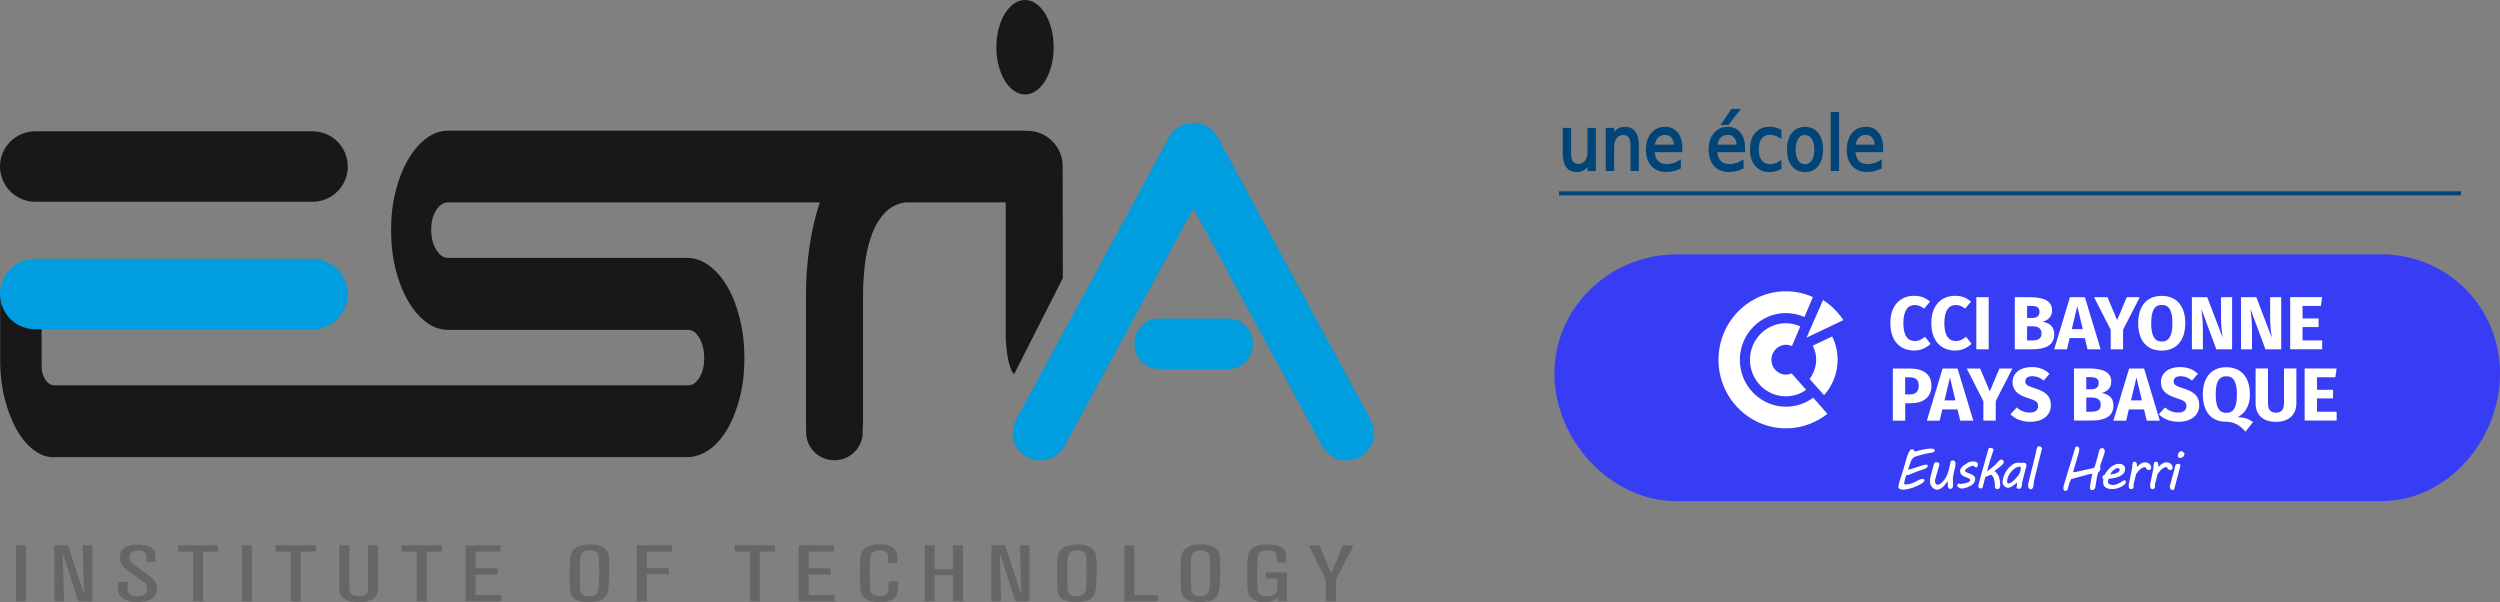 <?xml version="1.0" encoding="UTF-8"?>
<svg xmlns="http://www.w3.org/2000/svg" id="Calque_2" data-name="Calque 2" viewBox="0 0 347.69 83.74">
  <rect x="0" y="0" width="347.69" height="83.74" fill="#808080" stroke="none"/>
  <g id="Calque_1-2" data-name="Calque 1">
    <g>
      <path d="M190.63,58.37l-21.23-39.19c-.13-.26-.29-.5-.48-.72-.04-.04-.08-.08-.12-.12-.13-.14-.25-.28-.41-.4-.08-.07-.18-.12-.27-.18-.1-.07-.2-.15-.31-.22-.01,0-.03-.01-.04-.02-.11-.06-.23-.09-.34-.14-.12-.05-.24-.11-.36-.15-.02,0-.04,0-.05-.01-.34-.1-.69-.13-1.04-.13s-.7,.04-1.04,.13c-.02,0-.03,0-.05,.01-.13,.04-.24,.09-.37,.15-.11,.05-.22,.09-.34,.14-.01,0-.03,.01-.04,.02-.11,.06-.22,.14-.32,.22-.09,.06-.18,.11-.27,.18-.15,.12-.28,.26-.41,.4-.04,.04-.08,.08-.12,.12-.19,.22-.35,.47-.48,.72l-21.23,39.19c-1.01,1.86-.32,4.2,1.54,5.21,1.87,1.01,4.2,.32,5.21-1.55l17.91-33.05,17.91,33.05c1.02,1.87,3.35,2.56,5.21,1.55,1.87-1.01,2.56-3.34,1.55-5.21Z" style="fill: #009ddf;"></path>
      <g>
        <path d="M146.54,6.57c0,3.63-1.79,6.57-3.98,6.57s-3.99-2.94-3.99-6.57,1.79-6.57,3.99-6.57,3.98,2.94,3.98,6.57Z" style="fill: #1a171b;"></path>
        <path d="M174.25,47.81c0,1.93-1.49,3.5-3.33,3.5h-9.82c-1.84,0-3.33-1.57-3.33-3.5h0c0-1.93,1.49-3.5,3.33-3.5h9.82c1.84,0,3.33,1.57,3.33,3.5h0Z" style="fill: #009ddf;"></path>
        <path d="M48.37,23.16c0,2.71-2.2,4.9-4.9,4.9H4.9c-2.7,0-4.9-2.2-4.9-4.9H0c0-2.71,2.2-4.9,4.9-4.9H43.47c2.7,0,4.9,2.19,4.9,4.9h0Z" style="fill: #1a171b;"></path>
        <g>
          <g>
            <path d="M3.6,83.63h-1.37v-7.79h1.37v7.79Z" style="fill: #666;"></path>
            <path d="M12.84,83.63h-1.95l-2.17-6.75,.19,6.75h-1.36v-7.8h1.89l2.25,6.83-.19-6.83h1.34v7.8Z" style="fill: #666;"></path>
            <path d="M16.42,80.94h1.32c0,.82,0,.91,.02,1.05,.01,.2,.11,.93,1.34,.93,.44,0,1.4-.12,1.4-.97,0-.62-.4-.93-1.03-1.38l-1.51-1.08c-1.06-.76-1.28-1.23-1.28-1.94,0-.43,0-1.82,2.58-1.82,.57,0,1.53,.07,2.03,.64,.31,.36,.31,.63,.31,1.78h-1.21c-.03-.74-.03-.82-.06-.96-.03-.14-.17-.63-1.15-.63-1.16,0-1.16,.7-1.16,.92,0,.59,.3,.82,1.09,1.4l1.4,1.03c.91,.68,1.32,1.08,1.32,1.97,0,1.65-1.86,1.86-2.69,1.86-1.07,0-1.64-.25-1.86-.39-.71-.38-.86-.97-.86-1.55v-.86Z" style="fill: #666;"></path>
            <path d="M28.24,83.63h-1.37v-6.92h-2.11v-.87h5.59v.87h-2.11v6.92Z" style="fill: #666;"></path>
            <path d="M35.03,83.63h-1.37v-7.79h1.37v7.79Z" style="fill: #666;"></path>
            <path d="M41.81,83.63h-1.37v-6.92h-2.11v-.87h5.59v.87h-2.11v6.92Z" style="fill: #666;"></path>
            <path d="M52.59,75.84v5.25c0,.96-.02,1.34-.27,1.74-.5,.83-1.84,.91-2.42,.91-1.2,0-2.07-.25-2.46-.85-.22-.34-.25-.56-.25-1.73v-5.32h1.4v5.68c0,.67,0,1.38,1.34,1.38,1.2,0,1.23-.58,1.24-.95,.02-.31,.02-.38,.02-.95v-5.16h1.4Z" style="fill: #666;"></path>
            <path d="M59.33,83.63h-1.37v-6.92h-2.11v-.87h5.59v.87h-2.11v6.92Z" style="fill: #666;"></path>
            <path d="M69.76,83.63h-5.01v-7.79h4.88v.87h-3.5v2.32h3.07v.88h-3.07v2.84h3.62v.87Z" style="fill: #666;"></path>
            <path d="M84.63,81.71c-.08,.98-.42,2.03-2.72,2.03-.41,0-.98-.02-1.5-.22-.79-.3-.99-.83-1.07-1.16-.12-.53-.11-1.66-.11-2.36,0-.5,.03-2.13,.08-2.55,.05-.4,.27-1.73,2.79-1.73,2.31,0,2.5,1.21,2.57,1.63,.1,.66,.06,2.06,.06,2.27,0,.6-.05,1.5-.1,2.08Zm-3.97-.51c.03,.75-.16,1.73,1.31,1.73,1.18,0,1.23-.73,1.28-1.24,.06-.65,.09-1.45,.08-2.07-.01-.61-.01-1.23-.03-1.83-.01-.48-.03-1.26-1.28-1.26s-1.31,.85-1.34,1.24c-.03,.39-.03,.51-.03,2.38,0,.53,0,.54,.02,1.04Z" style="fill: #666;"></path>
            <path d="M89.97,83.63h-1.4v-7.79h4.9v.87h-3.5v2.3h3.04v.85h-3.04v3.77Z" style="fill: #666;"></path>
            <path d="M105.66,83.63h-1.37v-6.92h-2.11v-.87h5.59v.87h-2.11v6.92Z" style="fill: #666;"></path>
            <path d="M116.09,83.63h-5.01v-7.79h4.88v.87h-3.5v2.32h3.07v.88h-3.07v2.84h3.62v.87Z" style="fill: #666;"></path>
            <path d="M124.88,80.88c0,1.05-.02,1.32-.11,1.62-.14,.45-.5,1.23-2.5,1.23-1.7,0-2.39-.71-2.57-1.42-.05-.22-.11-.55-.11-2.49,0-2.05,.05-2.3,.13-2.64,.1-.34,.38-1.47,2.66-1.47,.91,0,2.05,.27,2.33,1.12,.12,.38,.12,.84,.11,1.45h-1.29v-.59c0-.53-.01-1.17-1.15-1.17s-1.28,.66-1.32,.96c-.1,.56-.1,1.74-.1,2.34,0,.48,.03,2.05,.1,2.36,.05,.14,.19,.73,1.29,.73,.99,0,1.13-.6,1.18-.74,.06-.2,.06-.38,.06-1.3h1.29Z" style="fill: #666;"></path>
            <path d="M133.92,83.63h-1.39v-3.63h-2.54v3.63h-1.38v-7.79h1.38v3.31h2.54v-3.31h1.39v7.79Z" style="fill: #666;"></path>
            <path d="M143.17,83.63h-1.95l-2.17-6.75,.19,6.75h-1.35v-7.8h1.89l2.25,6.83-.19-6.83h1.34v7.8Z" style="fill: #666;"></path>
            <path d="M152.41,81.71c-.08,.98-.42,2.03-2.72,2.03-.41,0-.98-.02-1.5-.22-.79-.3-.99-.83-1.07-1.16-.13-.53-.11-1.66-.11-2.36,0-.5,.03-2.13,.08-2.55,.05-.4,.27-1.73,2.79-1.73,2.31,0,2.5,1.21,2.57,1.63,.09,.66,.06,2.06,.06,2.27,0,.6-.05,1.5-.1,2.08Zm-3.97-.51c.03,.75-.16,1.73,1.31,1.73,1.18,0,1.23-.73,1.28-1.24,.06-.65,.09-1.45,.08-2.07-.02-.61-.02-1.23-.03-1.83-.01-.48-.03-1.26-1.27-1.26s-1.31,.85-1.34,1.24c-.03,.39-.03,.51-.03,2.38,0,.53,0,.54,.01,1.04Z" style="fill: #666;"></path>
            <path d="M161.02,83.63h-4.66v-7.79h1.4v6.92h3.26v.87Z" style="fill: #666;"></path>
            <path d="M169.6,81.71c-.08,.98-.42,2.03-2.72,2.03-.41,0-.98-.02-1.5-.22-.79-.3-.99-.83-1.07-1.16-.12-.53-.11-1.66-.11-2.36,0-.5,.03-2.13,.08-2.55,.05-.4,.27-1.73,2.79-1.73,2.31,0,2.5,1.21,2.57,1.63,.09,.66,.06,2.06,.06,2.27,0,.6-.05,1.5-.09,2.08Zm-3.97-.51c.03,.75-.16,1.73,1.31,1.73,1.18,0,1.23-.73,1.27-1.24,.06-.65,.09-1.45,.08-2.07-.02-.61-.02-1.23-.03-1.83-.02-.48-.03-1.26-1.28-1.26s-1.31,.85-1.34,1.24c-.03,.39-.03,.51-.03,2.38,0,.53,0,.54,.02,1.04Z" style="fill: #666;"></path>
            <path d="M178.97,83.63h-1.16v-.54c-.35,.24-.91,.65-2.05,.65-.5,0-1.54-.13-2-.91-.19-.33-.32-.63-.32-2.81,0-1.18,.06-2.39,.11-2.67,.12-.75,.58-1.63,2.68-1.63,1.34,0,1.92,.26,2.27,.62,.38,.37,.38,.63,.38,1.88h-1.31c0-.52,0-.89-.06-1.1-.09-.31-.38-.58-1.2-.58-1.32,0-1.37,.64-1.42,1.28-.03,.43-.06,2.05-.06,2.64s.05,.98,.08,1.48c.02,.32,.08,1,1.24,1,.41,0,.82-.1,1.12-.31,.25-.19,.41-.38,.41-1.39v-.79h-1.64v-.84h2.93v4.03Z" style="fill: #666;"></path>
            <path d="M185.8,83.63h-1.43v-3.05l-2.36-4.73h1.48l1.64,3.89,1.65-3.89h1.47l-2.44,4.73v3.05Z" style="fill: #666;"></path>
          </g>
          <path d="M147.78,23.68c.02-.17,.02-.34,.02-.51,0-2.75-2.2-4.98-4.9-4.98h-.31c-.07,0-.15-.02-.22-.02H62.38c-1.12,0-2.16,.36-3.13,1.1-.96,.73-1.8,1.72-2.52,2.97-.72,1.25-1.29,2.71-1.71,4.37-.42,1.67-.63,3.47-.63,5.42s.21,3.75,.63,5.42c.42,1.66,.99,3.12,1.71,4.37,.72,1.25,1.56,2.24,2.52,2.97,.96,.73,2.01,1.09,3.13,1.09h33.34c.6,0,1.12,.38,1.56,1.15,.44,.77,.66,1.7,.66,2.81,0,1.04-.22,1.92-.66,2.66-.44,.72-.96,1.09-1.56,1.09H44.26s-36.61,0-36.61,0c-.56,0-1.01-.27-1.35-.79-.34-.52-.51-1.13-.51-1.82v-5.23L.02,41.22v8.72c0,2.08,.22,3.96,.66,5.62,.44,1.67,1,3.09,1.68,4.27,.68,1.18,1.46,2.1,2.34,2.76,.88,.66,1.76,.99,2.64,.99H95.48c1.12,0,2.17-.35,3.16-1.04,.98-.69,1.83-1.67,2.55-2.92,.72-1.25,1.29-2.71,1.71-4.38,.42-1.67,.63-3.47,.63-5.42s-.21-3.77-.63-5.47c-.42-1.7-.99-3.18-1.71-4.43-.72-1.25-1.58-2.24-2.55-2.97-.99-.73-2.03-1.09-3.16-1.09H62.26c-.6,0-1.13-.38-1.6-1.15-.46-.77-.69-1.67-.69-2.71,0-1.11,.23-2.03,.69-2.76,.46-.73,.99-1.09,1.6-1.09h51.75c-.64,1.95-1.12,4.01-1.44,6.2-.31,2.19-.48,4.36-.48,6.51v17.71c0,.19,0,.38,.02,.57v.99c0,2.14,1.76,3.88,3.94,3.88s3.93-1.74,3.93-3.88v-.67c.03-.29,.05-.58,.05-.89v-17.71c0-1.18,.08-2.5,.24-3.96,.16-1.45,.46-2.81,.9-4.06,.44-1.25,1.05-2.31,1.83-3.18,.79-.87,1.78-1.37,2.98-1.51h13.89v18.54c0,1.39,.33,4.61,1.17,5.35l6.78-13.37-.03-15.03Z" style="fill: #1a171b;"></path>
        </g>
        <path d="M48.37,40.89c0,2.71-2.2,4.9-4.9,4.9H4.9c-2.7,0-4.9-2.19-4.9-4.9H0c0-2.71,2.2-4.9,4.9-4.9H43.47c2.7,0,4.9,2.2,4.9,4.9h0Z" style="fill: #009ddf;"></path>
      </g>
    </g>
    <g>
      <g>
        <path d="M217.5,21.38v-3.44h.84v3.4c0,.54,.09,.94,.28,1.21,.19,.27,.47,.4,.85,.4,.46,0,.82-.16,1.08-.48,.26-.32,.39-.76,.39-1.31v-3.22h.84v5.68h-.84v-.87c-.2,.34-.44,.6-.71,.77-.27,.17-.58,.25-.94,.25-.59,0-1.03-.2-1.33-.61-.3-.41-.46-1-.46-1.78Z" style="fill: #004478; stroke: #004478; stroke-miterlimit: 10; stroke-width: .32px;"></path>
        <path d="M227.76,20.2v3.43h-.84v-3.4c0-.54-.09-.94-.28-1.21-.19-.27-.47-.4-.85-.4-.45,0-.81,.16-1.07,.48-.26,.32-.39,.76-.39,1.31v3.21h-.85v-5.68h.85v.88c.2-.34,.44-.6,.71-.77,.27-.17,.59-.25,.95-.25,.59,0,1.03,.2,1.33,.61,.3,.4,.45,1,.45,1.78Z" style="fill: #004478; stroke: #004478; stroke-miterlimit: 10; stroke-width: .32px;"></path>
        <path d="M233.81,20.55v.46h-3.87c.04,.64,.21,1.13,.53,1.47,.31,.34,.75,.5,1.3,.5,.33,0,.64-.04,.94-.13,.3-.09,.6-.22,.9-.4v.88c-.3,.14-.61,.25-.93,.32-.32,.07-.64,.11-.96,.11-.82,0-1.47-.26-1.94-.79-.48-.53-.71-1.24-.71-2.14s.23-1.67,.68-2.21c.45-.55,1.06-.82,1.83-.82,.69,0,1.23,.25,1.63,.74,.4,.49,.6,1.16,.6,2.01Zm-.84-.27c0-.51-.13-.92-.38-1.22-.25-.3-.58-.46-1-.46-.47,0-.85,.15-1.13,.44-.28,.29-.44,.71-.48,1.24h2.99Z" style="fill: #004478; stroke: #004478; stroke-miterlimit: 10; stroke-width: .32px;"></path>
        <path d="M242.53,20.55v.46h-3.87c.04,.64,.21,1.13,.53,1.47,.31,.34,.75,.5,1.3,.5,.33,0,.64-.04,.94-.13,.3-.09,.6-.22,.9-.4v.88c-.3,.14-.61,.25-.93,.32-.32,.07-.64,.11-.96,.11-.82,0-1.47-.26-1.94-.79-.48-.53-.71-1.24-.71-2.14s.23-1.67,.68-2.21c.45-.55,1.06-.82,1.83-.82,.69,0,1.23,.25,1.63,.74,.4,.49,.6,1.16,.6,2.01Zm-.84-.27c0-.51-.13-.92-.38-1.22-.25-.3-.58-.46-1-.46-.47,0-.85,.15-1.13,.44-.28,.29-.44,.71-.48,1.24h2.99Zm-.81-4.97h.91l-1.49,1.91h-.7l1.28-1.91Z" style="fill: #004478; stroke: #004478; stroke-miterlimit: 10; stroke-width: .32px;"></path>
        <path d="M247.59,18.16v.87c-.24-.15-.47-.25-.71-.33-.24-.07-.48-.11-.72-.11-.55,0-.97,.19-1.27,.58-.3,.38-.45,.92-.45,1.62s.15,1.23,.45,1.62c.3,.38,.73,.58,1.27,.58,.24,0,.48-.04,.72-.11,.24-.07,.48-.18,.71-.33v.86c-.23,.12-.48,.21-.73,.27-.25,.06-.52,.09-.8,.09-.77,0-1.38-.27-1.84-.81-.45-.54-.68-1.26-.68-2.18s.23-1.66,.69-2.19c.46-.53,1.08-.8,1.88-.8,.26,0,.51,.03,.76,.09,.25,.06,.48,.15,.71,.27Z" style="fill: #004478; stroke: #004478; stroke-miterlimit: 10; stroke-width: .32px;"></path>
        <path d="M251.03,17.81c.73,0,1.3,.26,1.72,.79,.42,.53,.63,1.26,.63,2.19s-.21,1.66-.63,2.19c-.42,.53-.99,.79-1.72,.79s-1.31-.26-1.72-.79c-.41-.53-.62-1.26-.62-2.19s.21-1.66,.62-2.19c.41-.53,.99-.79,1.72-.79Zm0,.79c-.45,0-.81,.2-1.07,.59-.26,.39-.39,.93-.39,1.61s.13,1.21,.39,1.61c.26,.39,.62,.59,1.07,.59s.8-.2,1.07-.59c.26-.39,.39-.93,.39-1.6s-.13-1.21-.39-1.6c-.26-.39-.62-.59-1.07-.59Z" style="fill: #004478; stroke: #004478; stroke-miterlimit: 10; stroke-width: .32px;"></path>
        <path d="M254.77,15.73h.84v7.89h-.84v-7.89Z" style="fill: #004478; stroke: #004478; stroke-miterlimit: 10; stroke-width: .32px;"></path>
        <path d="M261.74,20.55v.46h-3.87c.04,.64,.21,1.13,.53,1.47,.31,.34,.75,.5,1.3,.5,.33,0,.64-.04,.94-.13,.3-.09,.6-.22,.9-.4v.88c-.3,.14-.61,.25-.93,.32-.32,.07-.64,.11-.96,.11-.82,0-1.47-.26-1.94-.79-.48-.53-.71-1.24-.71-2.14s.23-1.67,.68-2.21c.45-.55,1.06-.82,1.83-.82,.69,0,1.23,.25,1.63,.74,.4,.49,.6,1.16,.6,2.01Zm-.84-.27c0-.51-.13-.92-.38-1.22-.25-.3-.58-.46-1-.46-.47,0-.85,.15-1.13,.44-.28,.29-.44,.71-.48,1.24h2.99Z" style="fill: #004478; stroke: #004478; stroke-miterlimit: 10; stroke-width: .32px;"></path>
      </g>
      <line x1="216.82" y1="26.89" x2="342.27" y2="26.89" style="fill: #004478; stroke: #004478; stroke-miterlimit: 10; stroke-width: .57px;"></line>
    </g>
    <g>
      <g>
        <path d="M244.05,50.77c0,5.04,4.04,9.14,9,9.14,2.36,0,4.22-.9,5.53-1.94l-1.9-2.15c-1.04,.76-2.26,1.2-3.63,1.2-3.39,0-6.14-2.8-6.14-6.24s2.76-6.24,6.14-6.24c.88,0,1.71,.19,2.46,.53l1.13-2.66c-1.1-.49-2.32-.76-3.59-.76-4.96,0-9,4.1-9,9.14" style="fill: #fff;"></path>
        <path d="M248.25,50.77c0,2.69,2.15,4.87,4.79,4.87,1.01,0,2.04-.37,2.69-.87,0,0-1.78-2.02-1.94-2.19-.16,.08-.48,.16-.76,.16-1.07,0-1.94-.88-1.94-1.97s.88-2,1.95-2c.28,0,.55,.06,.79,.17l1.13-2.62c-.57-.25-1.21-.42-1.92-.42-2.64,0-4.79,2.18-4.79,4.87" style="fill: #fff;"></path>
        <path d="M256.62,48.88c.25,.5,.46,1.17,.46,1.89,0,.91-.38,1.9-.88,2.56l1.93,2.15c1.07-1.17,1.81-2.86,1.81-4.72,0-1.1-.27-2.21-.72-3.12l-2.59,1.23Z" style="fill: #fff;"></path>
        <path d="M255.82,47.8l4.88-2.33c-.72-1.08-1.71-2.06-2.71-2.68l-2.19,4.99,.02,.02Z" style="fill: #fff;"></path>
      </g>
      <g>
        <path d="M268.06,67.66c0-.09,.01-.18,.04-.27,.08-.34,.18-.66,.29-.99,.11-.32,.21-.64,.31-.96,.09-.32,.17-.59,.23-.8,.06-.22,.11-.41,.16-.56,.05-.16,.09-.29,.13-.41,.04-.11,.08-.23,.13-.34,.03-.07,.06-.14,.1-.21,.04-.07,.07-.14,.12-.2,.04-.06,.09-.11,.13-.15,.05-.04,.09-.06,.14-.06,.1,0,.18,.02,.23,.05,.05,.03,.09,.06,.1,.09l.03,.15s.08,0,.14-.02c.06-.01,.12-.02,.18-.03,.06-.01,.12-.02,.17-.04,.05-.01,.09-.02,.12-.03,.16-.04,.31-.08,.45-.12,.14-.03,.27-.06,.39-.08,.12-.02,.24-.04,.36-.05,.11,0,.23-.01,.34-.01s.21,0,.28,.02c.07,.01,.13,.03,.17,.05,.04,.02,.07,.05,.09,.07,.02,.03,.02,.06,.02,.09,0,.03,0,.06-.02,.09-.02,.03-.04,.06-.08,.09-.04,.03-.09,.06-.14,.08-.06,.02-.13,.04-.22,.04-.02,0-.07,.01-.15,.03-.08,.01-.17,.03-.26,.04-.09,.02-.18,.03-.27,.05-.08,.01-.14,.03-.17,.03h0s-.05,.01-.11,.03c-.06,.02-.12,.03-.2,.06-.08,.02-.16,.04-.26,.07-.09,.03-.18,.05-.27,.08-.09,.03-.17,.05-.25,.07-.08,.02-.14,.04-.18,.06-.15,.06-.27,.14-.35,.23-.09,.1-.15,.21-.2,.33,0,.02-.02,.06-.04,.11-.02,.05-.04,.11-.06,.18-.02,.07-.05,.14-.08,.22-.03,.08-.05,.15-.08,.22-.02,.07-.05,.13-.07,.19-.02,.06-.03,.1-.04,.13,0,.03-.01,.05-.01,.07,0,.02,0,.03,0,.04,0,.01,0,.02,.01,.02,.04,0,.11-.02,.23-.05,.12-.03,.25-.07,.41-.12,.16-.05,.32-.1,.5-.16,.18-.06,.35-.11,.51-.16,.16-.05,.31-.09,.44-.12,.13-.03,.22-.05,.28-.05,.09,0,.14,.01,.17,.04,.03,.03,.04,.06,.04,.09,0,.09-.03,.17-.09,.23-.06,.07-.14,.12-.24,.17-.03,.01-.08,.04-.16,.06-.08,.03-.17,.06-.26,.09-.09,.03-.18,.06-.26,.09-.08,.03-.14,.05-.18,.06-.24,.09-.44,.17-.59,.23-.15,.06-.27,.11-.37,.15-.09,.04-.17,.07-.22,.09-.05,.02-.1,.04-.14,.05-.04,.01-.09,.03-.14,.04-.05,.01-.12,.03-.21,.05-.02,.05-.05,.13-.08,.23-.03,.1-.06,.21-.09,.33-.03,.11-.05,.22-.07,.31-.02,.1-.03,.16-.03,.2,0,.04,0,.08,.02,.1,.01,.02,.03,.03,.04,.04,.02,0,.03,.01,.05,.01h.04c.12,0,.26-.02,.43-.05,.17-.03,.33-.08,.49-.14,.16-.05,.29-.11,.41-.18,.12-.06,.23-.12,.33-.18,.1-.06,.2-.1,.3-.14,.1-.04,.2-.06,.32-.06,.02,0,.05,0,.09,0,.03,0,.06,.01,.09,.03,.03,.01,.05,.03,.07,.05,.02,.02,.03,.05,.02,.09,0,.07-.05,.14-.11,.21-.06,.07-.14,.14-.23,.2-.09,.06-.2,.13-.31,.18-.12,.06-.23,.12-.36,.17-.12,.05-.24,.1-.36,.14-.12,.04-.22,.08-.31,.11-.23,.08-.45,.14-.66,.17-.21,.04-.41,.06-.58,.06-.19,0-.33-.03-.43-.11-.1-.07-.15-.19-.15-.35Z" style="fill: #fff;"></path>
        <path d="M272.82,64.65s.02-.07,.04-.1c.02-.03,.04-.05,.06-.07,.02-.02,.04-.03,.06-.04,.02,0,.03-.01,.04-.01,.03,0,.06,0,.1,0,.04,0,.07,.01,.11,.02,.04,0,.08,.01,.12,.02,.06,0,.11,.03,.14,.08,.03,.05,.04,.11,.04,.18,0,.05,0,.1-.02,.15-.08,.31-.16,.58-.23,.8-.07,.23-.13,.42-.18,.58-.05,.16-.09,.29-.11,.39-.03,.1-.04,.18-.04,.23s0,.11,.02,.17c.01,.06,.03,.12,.06,.18,.03,.06,.06,.1,.1,.14,.04,.04,.09,.06,.15,.06,.1,0,.21-.03,.31-.1,.11-.06,.21-.14,.3-.24,.1-.09,.18-.19,.26-.3,.08-.1,.14-.2,.19-.28l.1-.17c.06-.1,.11-.22,.16-.36,.05-.13,.1-.27,.13-.4,.04-.14,.07-.26,.1-.38,.03-.12,.05-.22,.06-.29l.1-.49c.02-.09,.05-.16,.09-.19,.04-.04,.11-.05,.21-.05,.06,0,.12,0,.17,.02,.05,.01,.09,.04,.13,.07,.03,.03,.06,.08,.08,.14,.02,.06,.03,.13,.03,.22,0,.11-.02,.24-.05,.39-.03,.15-.07,.31-.11,.46-.02,.09-.04,.19-.07,.29-.02,.1-.04,.2-.06,.31-.02,.1-.03,.2-.04,.29-.01,.09-.02,.18-.02,.25,0,.13,0,.25,.01,.38,0,.13,.01,.26,.01,.4,0,.06,0,.12,0,.17,0,.05,0,.09-.02,.11-.03,.1-.06,.17-.11,.21-.04,.05-.12,.07-.22,.07-.07,0-.13,0-.17-.02-.04-.02-.07-.04-.1-.06-.02-.03-.04-.06-.05-.09,0-.03-.01-.07-.01-.1l-.04-.7h-.03c-.08,.12-.17,.23-.27,.36-.1,.13-.2,.25-.32,.36-.12,.11-.24,.2-.38,.28-.14,.08-.29,.11-.45,.11-.03,0-.07,0-.12-.02-.05-.02-.1-.04-.16-.06-.05-.02-.11-.05-.15-.08-.05-.03-.09-.06-.12-.09-.14-.13-.23-.27-.29-.43-.06-.16-.09-.32-.09-.48,0-.09,0-.18,.02-.27,.02-.09,.03-.18,.05-.26,.02-.08,.04-.16,.06-.24,.02-.08,.04-.14,.06-.2,.05-.18,.09-.35,.13-.49,.04-.14,.07-.26,.1-.37,.03-.11,.05-.2,.07-.27,.02-.08,.04-.14,.05-.2Z" style="fill: #fff;"></path>
        <path d="M276.09,67.28s.04,0,.05,0c.02,0,.03,.01,.05,.02,.02,0,.04,.01,.07,.02,.02,0,.06,0,.1,0,.12,0,.24-.01,.39-.04,.14-.02,.28-.06,.4-.1,.13-.04,.23-.08,.32-.13,.09-.05,.14-.1,.15-.16,0-.03,.01-.06,.01-.08,0-.04-.02-.08-.06-.12-.04-.04-.09-.07-.15-.11-.06-.03-.13-.07-.2-.1-.07-.03-.14-.06-.2-.08l-.13-.05c-.06-.02-.13-.05-.19-.09-.06-.04-.12-.08-.17-.12-.05-.05-.1-.1-.14-.16-.04-.06-.07-.14-.09-.22,0-.03-.02-.07-.02-.1,0-.03,0-.07,0-.11,0-.06,.02-.14,.06-.22,.04-.08,.1-.17,.17-.25,.07-.08,.16-.16,.25-.23,.09-.07,.19-.14,.29-.19,.07-.05,.15-.1,.21-.14,.07-.04,.14-.08,.21-.11,.07-.03,.14-.05,.21-.07,.07-.02,.15-.03,.23-.03,.07,0,.15,0,.24,.01,.09,0,.16,.02,.24,.05,.07,.03,.13,.07,.18,.12,.05,.05,.07,.12,.07,.21,0,.03,0,.06-.01,.11,0,.04-.02,.09-.04,.13-.02,.04-.04,.08-.06,.11-.02,.03-.05,.05-.09,.05-.06,0-.1-.01-.14-.03-.04-.02-.07-.05-.1-.07-.03-.03-.06-.05-.09-.07-.03-.02-.07-.03-.12-.03-.06,0-.12,0-.2,.03-.07,.02-.15,.05-.23,.09-.08,.04-.16,.08-.23,.12-.07,.05-.14,.1-.2,.14-.06,.05-.11,.1-.15,.15-.04,.05-.06,.09-.06,.13,0,.04,.01,.08,.04,.1,.03,.03,.06,.05,.1,.07,.05,.03,.12,.06,.19,.09,.07,.03,.14,.06,.21,.09,.07,.03,.14,.06,.21,.09,.07,.03,.13,.06,.18,.08,.07,.03,.13,.07,.18,.1,.05,.03,.1,.07,.14,.11,.04,.04,.07,.08,.08,.13,.02,.05,.03,.11,.03,.17,0,.03,0,.06,0,.1,0,.03-.01,.07-.02,.11,0,.04-.02,.08-.04,.13-.02,.05-.04,.1-.06,.15-.02,.05-.04,.09-.06,.13-.02,.04-.04,.06-.06,.08-.1,.09-.21,.17-.34,.25-.13,.08-.27,.15-.41,.2-.14,.06-.28,.1-.43,.14-.14,.03-.27,.05-.39,.05-.06,0-.12-.01-.2-.04-.07-.02-.14-.05-.2-.09-.06-.04-.11-.08-.15-.13-.04-.05-.06-.1-.06-.15,0-.03,0-.05,.02-.08,.02-.03,.03-.06,.06-.09,.02-.03,.05-.05,.07-.07,.03-.02,.05-.03,.07-.03Z" style="fill: #fff;"></path>
        <path d="M280.31,66.15s-.1,.01-.17,.04c-.06,.02-.12,.05-.18,.08-.06,.03-.12,.07-.18,.1-.06,.03-.11,.06-.15,.08l-.34,1.33c-.01,.05-.04,.09-.09,.12-.05,.03-.09,.04-.14,.04-.13,0-.22-.03-.27-.08-.05-.05-.07-.12-.07-.21,0-.04,0-.07,0-.11,0-.04,.01-.08,.02-.12v-.06c.03-.07,.05-.15,.08-.25,.03-.1,.05-.21,.08-.32,.03-.11,.06-.23,.09-.34,.03-.11,.06-.22,.09-.32,.03-.09,.07-.23,.12-.42,.05-.18,.11-.39,.18-.62,.07-.23,.13-.47,.2-.72,.07-.25,.14-.49,.2-.72,.06-.23,.12-.43,.17-.6,.05-.18,.08-.31,.1-.39,.02-.03,.06-.06,.1-.09,.05-.02,.1-.03,.17-.03,.04,0,.09,0,.14,.02,.05,.01,.09,.03,.13,.05,.04,.02,.07,.05,.09,.09,.02,.04,.04,.08,.04,.12,0,.03,0,.07-.02,.11-.15,.43-.29,.87-.44,1.33-.15,.46-.28,.93-.4,1.4,.03-.02,.09-.06,.18-.12,.09-.06,.18-.13,.29-.21,.1-.08,.21-.17,.32-.26,.11-.09,.19-.17,.27-.24,.05-.05,.1-.1,.15-.15,.05-.05,.1-.1,.14-.15,.05-.05,.09-.09,.12-.13,.03-.04,.06-.07,.08-.09,.05-.05,.1-.1,.15-.13,.06-.04,.11-.05,.17-.05s.1,0,.15,.03c.04,.02,.08,.04,.11,.06,.03,.03,.06,.06,.07,.09,.02,.03,.03,.06,.03,.09,0,.04,0,.08-.03,.12-.02,.04-.04,.08-.06,.12-.02,.04-.05,.08-.08,.11-.03,.03-.05,.06-.07,.08-.07,.06-.14,.12-.23,.19-.08,.07-.17,.14-.26,.21-.09,.07-.18,.15-.28,.22-.09,.07-.19,.14-.28,.21,.16,.09,.28,.2,.38,.35,.1,.14,.18,.3,.24,.48,.06,.18,.1,.36,.12,.56,.02,.19,.03,.38,.03,.57,0,.01,0,.04,0,.07,0,.03,0,.06-.01,.09-.01,.04-.03,.09-.04,.12-.02,.04-.04,.07-.07,.09-.03,.03-.06,.05-.1,.06-.04,.01-.09,.02-.15,.02s-.1-.01-.14-.03c-.04-.02-.07-.05-.1-.08-.03-.03-.05-.07-.06-.11-.01-.04-.02-.08-.02-.12,0-.12,0-.25-.01-.38,0-.13-.02-.26-.04-.38-.02-.12-.05-.24-.09-.35-.04-.11-.09-.2-.15-.28-.04-.06-.09-.1-.12-.13-.04-.03-.08-.05-.14-.05h-.03Z" style="fill: #fff;"></path>
        <path d="M283.82,67.78c0-.07,0-.16,.03-.26,.02-.1,.03-.22,.03-.37-.08,.06-.17,.13-.27,.21-.1,.08-.2,.16-.31,.23-.11,.07-.21,.14-.32,.19-.1,.05-.2,.08-.29,.08-.07,0-.14-.01-.21-.03-.07-.02-.12-.05-.17-.09-.13-.1-.22-.21-.28-.31-.06-.1-.09-.22-.09-.36,0-.06,0-.13,.02-.19,.01-.07,.03-.14,.05-.23,.09-.39,.25-.75,.48-1.08,.23-.33,.51-.61,.85-.85,.13-.09,.26-.15,.39-.18,.13-.03,.26-.04,.39-.04,.06,0,.12,0,.19,.01,.07,0,.13,.01,.19,.02,.06-.01,.1-.02,.14-.03,.04,0,.07,0,.11,0,.07,0,.14,.01,.18,.03,.05,.02,.09,.05,.12,.08,.03,.03,.05,.07,.06,.12,.01,.04,.02,.09,.02,.13,0,.06-.01,.13-.03,.18-.02,.06-.04,.12-.06,.18l-.49,1.95c-.01,.11-.02,.2-.03,.29,0,.09-.02,.17-.04,.25,0,.02-.02,.05-.03,.08-.01,.03-.03,.07-.05,.1-.03,.03-.06,.06-.09,.08-.04,.02-.09,.03-.14,.03-.08,0-.14,0-.18-.01-.05-.01-.08-.02-.11-.04-.02-.02-.04-.04-.05-.07,0-.03-.01-.06-.01-.09Zm-1.23-1.12s-.02,.08-.03,.15c-.01,.06-.02,.13-.02,.19s0,.13,.03,.18c.02,.05,.06,.08,.13,.08,.1,0,.2-.02,.29-.07,.09-.05,.17-.1,.25-.16,.11-.09,.21-.18,.32-.29,.11-.11,.21-.22,.31-.34,.1-.12,.18-.24,.26-.36,.08-.12,.13-.25,.16-.37,.02-.07,.04-.15,.05-.25,.01-.09,.02-.18,.02-.25,0-.03,0-.06-.02-.09-.01-.03-.04-.05-.09-.05-.12,0-.24,.02-.36,.07-.12,.05-.24,.11-.35,.19-.11,.08-.22,.17-.32,.28-.1,.11-.2,.22-.28,.34-.08,.12-.16,.25-.22,.38-.06,.13-.11,.26-.14,.38Z" style="fill: #fff;"></path>
        <path d="M286.45,62.87c.01-.1,.03-.19,.06-.27,.03-.08,.06-.15,.11-.21,.05-.06,.1-.08,.18-.08,.04,0,.08,0,.13,.02,.05,.01,.09,.04,.14,.06,.04,.03,.08,.06,.11,.09,.03,.04,.04,.08,.04,.12,0,.02,0,.04-.01,.07,0,.03-.01,.05-.02,.08l-.92,3.71c-.04,.15-.07,.29-.09,.42-.02,.13-.04,.25-.06,.33v.09c0,.07,0,.15-.01,.24,0,.09-.03,.17-.06,.24-.03,.07-.07,.14-.11,.19-.05,.05-.11,.08-.19,.08-.07,0-.12-.01-.17-.04-.05-.03-.09-.07-.12-.11-.03-.04-.06-.09-.07-.14-.02-.05-.02-.1-.02-.14,0-.04,0-.09,.01-.15,0-.06,.02-.12,.03-.18,.01-.06,.02-.13,.04-.19,.01-.06,.02-.12,.04-.16l.95-3.79c0-.08,.02-.18,.03-.27Z" style="fill: #fff;"></path>
        <path d="M290.06,67.83s0-.06,.01-.11c0-.05,.02-.09,.03-.14,.01-.05,.03-.09,.04-.14,.01-.04,.02-.08,.03-.11l1.5-4.92s.03-.03,.04-.04c.01-.01,.03-.02,.05-.03,.02,0,.05-.01,.08-.01h.06c.05,0,.1,0,.14,.03,.04,.02,.07,.04,.09,.07,.02,.03,.04,.07,.05,.11,0,.04,.01,.08,.01,.13,0,.04,0,.08,0,.12,0,.04-.01,.09-.02,.13,0,.04-.02,.08-.02,.11,0,.03-.02,.06-.02,.08l-.77,2.63,.35-.03c.39-.09,.79-.18,1.2-.27,.41-.09,.81-.18,1.2-.27,.04-.02,.08-.07,.12-.14,.04-.07,.07-.16,.1-.27,.03-.11,.07-.24,.11-.39,.04-.15,.09-.32,.14-.5l.08-.25c.03-.12,.06-.25,.09-.38,.03-.13,.06-.25,.09-.35,.04-.11,.08-.19,.14-.26,.06-.07,.13-.1,.22-.1,.13,0,.22,.04,.29,.12,.07,.08,.1,.18,.1,.3,0,.08-.03,.2-.09,.39-.06,.18-.13,.4-.22,.66-.03,.1-.07,.19-.1,.3-.04,.1-.07,.2-.1,.29-.03,.09-.06,.18-.08,.26-.02,.08-.03,.14-.03,.19,0,.04,0,.09,.02,.13,.01,.04,.02,.09,.02,.14,0,.11-.03,.2-.09,.28-.06,.07-.14,.15-.24,.23,0,.02-.01,.05-.02,.09,0,.04-.02,.09-.03,.13l-.05,.19c-.03,.14-.06,.27-.09,.41-.02,.14-.04,.27-.06,.4-.02,.13-.04,.27-.06,.4-.02,.13-.05,.27-.08,.4-.01,.05-.03,.09-.06,.13-.03,.04-.07,.07-.11,.1-.04,.03-.08,.05-.13,.06-.04,.01-.09,.02-.13,.02-.06,0-.11-.01-.14-.04-.04-.03-.07-.06-.09-.1-.02-.04-.04-.08-.04-.12,0-.04-.01-.07-.01-.1,0-.03,0-.08,.01-.15,0-.07,.02-.15,.03-.24,.01-.09,.03-.19,.05-.3,.02-.11,.04-.21,.06-.32,.05-.25,.1-.53,.16-.82h-.03c-.06,0-.13,0-.21,.02-.07,.01-.16,.03-.27,.06-.05,.02-.12,.03-.21,.06-.09,.02-.2,.05-.32,.09-.12,.03-.25,.07-.38,.1-.14,.04-.27,.07-.41,.11l-1,.27c-.05,.1-.09,.2-.13,.31-.04,.11-.08,.23-.11,.34-.03,.12-.07,.23-.09,.34-.03,.11-.05,.22-.08,.31,0,.03-.02,.06-.05,.09-.02,.03-.05,.06-.08,.09-.03,.03-.06,.05-.1,.07-.03,.02-.07,.03-.09,.03-.05,0-.1-.01-.14-.04s-.06-.05-.09-.09c-.02-.04-.04-.08-.05-.13,0-.05-.01-.1-.01-.14Z" style="fill: #fff;"></path>
        <path d="M295.26,66.51c0-.11,.03-.2,.08-.27,.06-.07,.13-.12,.23-.15,.03-.05,.07-.13,.13-.22,.06-.09,.13-.19,.21-.3,.08-.11,.18-.22,.29-.33,.11-.11,.23-.21,.35-.3,.13-.09,.27-.16,.42-.22,.15-.06,.31-.09,.48-.09,.14,0,.27,.02,.37,.05,.11,.03,.19,.08,.26,.14,.07,.06,.12,.14,.16,.22,.03,.09,.05,.18,.05,.28,0,.08-.01,.16-.03,.24-.03,.14-.1,.26-.19,.36-.09,.1-.2,.19-.33,.27-.13,.08-.27,.14-.41,.19-.15,.05-.3,.09-.45,.13-.15,.03-.29,.06-.43,.08-.14,.02-.26,.03-.36,.04-.02,.04-.04,.1-.06,.17-.02,.07-.02,.13-.02,.2,0,.14,.06,.25,.17,.33,.11,.08,.27,.12,.47,.12,.12,0,.23-.01,.33-.04,.11-.03,.21-.06,.3-.1,.09-.04,.18-.09,.27-.13,.08-.05,.16-.1,.23-.14,.09-.06,.17-.11,.25-.15,.08-.04,.15-.06,.21-.06s.1,.02,.12,.05,.03,.06,.03,.1c0,.02,0,.04,0,.06,0,.02,0,.03,0,.05-.01,.06-.04,.13-.07,.19-.04,.06-.08,.12-.14,.17-.26,.2-.52,.35-.79,.43-.27,.09-.56,.13-.86,.13-.06,0-.13,0-.21-.01-.08,0-.16-.02-.25-.04-.09-.02-.17-.05-.25-.1-.08-.04-.16-.1-.22-.17-.07-.07-.12-.15-.16-.26-.04-.1-.06-.22-.06-.37,0-.12,.02-.25,.05-.39-.03,0-.06-.02-.09-.05-.03-.03-.04-.07-.04-.12Zm2.32-1.02s0-.02,0-.03v-.03c0-.07-.02-.12-.07-.15-.05-.03-.11-.05-.18-.05-.11,0-.22,.03-.32,.09-.1,.06-.2,.13-.3,.21-.09,.08-.17,.18-.25,.27-.07,.1-.13,.19-.17,.26,.18-.01,.34-.04,.49-.07,.15-.03,.28-.07,.39-.13,.11-.05,.2-.11,.27-.17,.07-.06,.11-.13,.13-.2Z" style="fill: #fff;"></path>
        <path d="M298.75,67.56c.03-.17,.07-.36,.11-.57,.04-.21,.08-.42,.13-.63,.04-.21,.09-.42,.13-.62,.04-.2,.08-.39,.11-.56,0-.02,0-.05,0-.06v-.06c0-.08,0-.15,.01-.23,.01-.08,.02-.15,.04-.21,.03-.09,.06-.16,.09-.19,.03-.03,.09-.05,.16-.05s.13,.01,.17,.04c.04,.03,.08,.07,.1,.11,.03,.05,.04,.1,.05,.16,0,.06,.01,.12,.01,.19,0,.03,0,.07,0,.11,0,.04,0,.08,0,.1,.07-.07,.14-.14,.22-.22,.08-.07,.16-.14,.25-.2,.09-.06,.18-.11,.28-.15,.1-.04,.2-.06,.3-.06,.04,0,.08,0,.12,.01,.04,0,.08,.02,.12,.03,.05,.01,.1,.03,.15,.05,.05,.02,.1,.05,.15,.09,.08,.06,.15,.14,.21,.23,.06,.09,.08,.19,.08,.28,0,.04,0,.08-.02,.12-.01,.04-.03,.08-.06,.12-.03,.04-.06,.07-.09,.09-.04,.02-.07,.04-.12,.04s-.09-.01-.15-.03c-.06-.02-.11-.05-.15-.08-.02-.01-.03-.04-.05-.06-.02-.03-.04-.05-.05-.08-.02-.03-.03-.05-.04-.08-.01-.02-.02-.04-.03-.05-.01,0-.03,0-.04,0-.02,0-.03,0-.04,0-.13,0-.25,.03-.36,.1-.11,.06-.22,.14-.32,.23-.1,.09-.19,.19-.27,.3-.08,.1-.15,.2-.22,.28-.05,.2-.1,.41-.16,.64-.06,.23-.12,.46-.18,.71v.09c0,.07,0,.15,0,.23,0,.08-.02,.14-.04,.2-.03,.04-.07,.07-.12,.09-.05,.03-.11,.04-.18,.04-.1,0-.18-.03-.23-.1-.05-.07-.08-.15-.08-.24,0-.04,0-.09,.02-.13Z" style="fill: #fff;"></path>
        <path d="M301.59,67.56c.03-.17,.07-.36,.11-.57,.04-.21,.08-.42,.13-.63s.09-.42,.13-.62c.04-.2,.08-.39,.11-.56,0-.02,0-.05,0-.06v-.06c0-.08,0-.15,.01-.23,0-.08,.02-.15,.04-.21,.03-.09,.06-.16,.09-.19,.03-.03,.09-.05,.16-.05s.13,.01,.17,.04c.04,.03,.08,.07,.1,.11,.02,.05,.04,.1,.05,.16,0,.06,.01,.12,.01,.19,0,.03,0,.07,0,.11,0,.04,0,.08,0,.1,.07-.07,.14-.14,.22-.22,.08-.07,.16-.14,.25-.2,.09-.06,.18-.11,.28-.15,.1-.04,.2-.06,.3-.06,.04,0,.08,0,.12,.01,.04,0,.08,.02,.12,.03,.05,.01,.1,.03,.15,.05,.05,.02,.1,.05,.15,.09,.08,.06,.15,.14,.21,.23,.06,.09,.08,.19,.08,.28,0,.04,0,.08-.02,.12-.01,.04-.03,.08-.06,.12-.03,.04-.06,.07-.09,.09-.03,.02-.07,.04-.11,.04s-.09-.01-.15-.03c-.06-.02-.11-.05-.15-.08-.02-.01-.03-.04-.05-.06-.02-.03-.04-.05-.05-.08-.02-.03-.03-.05-.04-.08-.01-.02-.02-.04-.03-.05-.01,0-.03,0-.04,0-.01,0-.03,0-.04,0-.13,0-.25,.03-.36,.1-.11,.06-.22,.14-.32,.23-.1,.09-.19,.19-.27,.3-.08,.1-.15,.2-.22,.28-.05,.2-.1,.41-.16,.64-.06,.23-.12,.46-.18,.71v.09c0,.07,0,.15,0,.23,0,.08-.02,.14-.04,.2-.03,.04-.07,.07-.12,.09-.05,.03-.11,.04-.18,.04-.1,0-.18-.03-.23-.1-.05-.07-.08-.15-.08-.24,0-.04,0-.09,.02-.13Z" style="fill: #fff;"></path>
        <path d="M304.36,67.26c.04-.14,.08-.31,.13-.5,.05-.19,.11-.39,.16-.6s.12-.43,.18-.65c.06-.22,.11-.44,.17-.65,0,0,.01-.03,.03-.05,.01-.02,.04-.05,.06-.07,.03-.02,.06-.04,.1-.06,.04-.02,.09-.03,.15-.03,.04,0,.08,0,.12,.01,.04,0,.07,.02,.11,.04,.03,.02,.06,.04,.07,.07,.02,.03,.03,.06,.03,.1v.02s0,.02,0,.02l-.1,.39c-.12,.44-.23,.88-.35,1.32-.12,.44-.24,.88-.35,1.33,0,.01-.01,.03-.02,.05,0,.02-.02,.04-.04,.07-.02,.02-.04,.04-.06,.06-.02,.01-.05,.02-.09,.02-.06,0-.12-.01-.17-.04-.05-.03-.09-.06-.13-.1-.03-.04-.06-.08-.08-.13-.02-.05-.03-.09-.03-.13v-.03s0-.02,0-.03l.11-.43Zm.97-3.83c.01-.05,.04-.11,.07-.19,.03-.07,.09-.14,.17-.2,.04-.02,.09-.04,.14-.06,.06-.02,.1-.03,.12-.03s.05,0,.08,.03c.03,.02,.05,.04,.07,.06,.02,.02,.05,.05,.07,.08,.06,0,.1,.03,.12,.07,.02,.04,.03,.09,.03,.14,0,.04,0,.08-.01,.11,0,.03-.01,.06-.02,.08-.01,.05-.04,.1-.08,.14-.04,.04-.09,.08-.14,.11-.05,.03-.11,.06-.17,.07-.06,.02-.11,.03-.16,.03-.06,0-.1,0-.13-.03-.03-.02-.07-.06-.12-.13-.03-.04-.04-.07-.05-.09,0-.02,0-.04,0-.05,0-.03,0-.05,0-.07,0-.02,0-.04,.01-.06Z" style="fill: #fff;"></path>
      </g>
      <g>
        <path d="M272.26,43.01l-.78,.93c-.39-.3-.78-.48-1.25-.48-.89,0-1.52,.71-1.52,2.42s.61,2.39,1.54,2.39c.55,0,.95-.25,1.37-.56l.73,.94c-.46,.46-1.21,.89-2.18,.89-1.91,0-3.18-1.28-3.18-3.66s1.36-3.63,3.16-3.63c.9,0,1.54,.27,2.12,.76Z" style="fill: #fff;"></path>
        <path d="M277.74,43.01l-.78,.93c-.39-.3-.78-.48-1.25-.48-.89,0-1.52,.71-1.52,2.42s.61,2.39,1.54,2.39c.55,0,.95-.25,1.37-.56l.73,.94c-.46,.46-1.21,.89-2.18,.89-1.91,0-3.18-1.28-3.18-3.66s1.36-3.63,3.16-3.63c.9,0,1.54,.27,2.12,.76Z" style="fill: #fff;"></path>
        <path d="M280.1,49.37h-1.65v-6.96h1.65v6.96Z" style="fill: #fff;"></path>
        <path d="M288.84,47.35c0,1.59-1.28,2.03-3.03,2.03h-2.24v-6.96h1.97c1.87,0,3.01,.47,3.01,1.78,0,.88-.63,1.34-1.27,1.5,.77,.15,1.57,.53,1.57,1.66Zm-3.62-3.76v1.62h.61c.68,0,1.04-.26,1.04-.84s-.38-.77-1.17-.77h-.48Zm1.93,3.67c0-.7-.49-.96-1.2-.96h-.72v1.89h.6c.77,0,1.33-.16,1.33-.92Z" style="fill: #fff;"></path>
        <path d="M292.91,47.88h-2.03l-.35,1.5h-1.71l2.1-6.96h2l2.1,6.96h-1.75l-.36-1.5Zm-.28-1.19l-.73-3.07-.73,3.07h1.47Z" style="fill: #fff;"></path>
        <path d="M298.02,46.76v2.61h-1.65v-2.6l-2.23-4.36h1.8l1.28,3.06,1.28-3.06h1.74l-2.23,4.35Z" style="fill: #fff;"></path>
        <path d="M306.32,45.89c0,2.28-1.17,3.65-3.14,3.65s-3.13-1.34-3.13-3.65,1.17-3.64,3.13-3.64,3.14,1.33,3.14,3.64Zm-4.55,0c0,1.77,.5,2.45,1.41,2.45s1.42-.68,1.42-2.45-.48-2.44-1.42-2.44-1.41,.68-1.41,2.44Z" style="fill: #fff;"></path>
        <path d="M312.56,49.37h-2.1l-2.01-5.39c.08,.63,.21,1.56,.21,2.84v2.55h-1.47v-6.96h2.05l2.06,5.4c-.09-.56-.22-1.48-.22-2.59v-2.81h1.48v6.96Z" style="fill: #fff;"></path>
        <path d="M319.12,49.37h-2.1l-2.01-5.39c.08,.63,.21,1.56,.21,2.84v2.55h-1.47v-6.96h2.05l2.06,5.4c-.09-.56-.22-1.48-.22-2.59v-2.81h1.48v6.96Z" style="fill: #fff;"></path>
        <path d="M324.41,43.59h-2.45v1.67h2.14v1.15h-2.14v1.78h2.62v1.18h-4.27v-6.96h4.27l-.17,1.17Z" style="fill: #fff;"></path>
        <path d="M272.45,54.2c0,1.62-1.14,2.37-2.75,2.37h-.75v2.32h-1.65v-6.96h2.25c1.8,0,2.9,.74,2.9,2.27Zm-1.7,0c0-.74-.41-1.09-1.22-1.09h-.58v2.28h.61c.74,0,1.19-.31,1.19-1.18Z" style="fill: #fff;"></path>
        <path d="M275.93,57.39h-2.03l-.35,1.5h-1.71l2.1-6.96h2l2.1,6.96h-1.75l-.36-1.5Zm-.28-1.19l-.73-3.07-.73,3.07h1.47Z" style="fill: #fff;"></path>
        <path d="M281.04,56.27v2.61h-1.65v-2.6l-2.23-4.36h1.8l1.28,3.06,1.28-3.06h1.74l-2.23,4.35Z" style="fill: #fff;"></path>
        <path d="M288.2,52.65l-.76,.89c-.48-.39-.96-.58-1.53-.58s-.93,.24-.93,.68,.26,.62,1.34,.96c1.31,.42,2.07,.96,2.07,2.25s-1.02,2.2-2.76,2.2c-1.2,0-2.07-.44-2.64-.99l.83-.91c.51,.43,1.06,.68,1.76,.68s1.1-.32,1.1-.85-.26-.74-1.27-1.05c-1.56-.48-2.13-1.12-2.13-2.16,0-1.22,1.06-2.01,2.51-2.01,1.06,0,1.8,.31,2.41,.89Z" style="fill: #fff;"></path>
        <path d="M296.74,56.86c0,1.59-1.28,2.03-3.03,2.03h-2.24v-6.96h1.97c1.87,0,3.01,.47,3.01,1.78,0,.88-.63,1.34-1.27,1.5,.77,.15,1.57,.53,1.57,1.66Zm-3.62-3.76v1.62h.61c.68,0,1.04-.26,1.04-.84s-.38-.77-1.17-.77h-.48Zm1.93,3.67c0-.7-.49-.96-1.2-.96h-.72v1.89h.6c.77,0,1.33-.16,1.33-.92Z" style="fill: #fff;"></path>
        <path d="M300.81,57.39h-2.03l-.35,1.5h-1.71l2.1-6.96h2l2.1,6.96h-1.75l-.36-1.5Zm-.28-1.19l-.73-3.07-.73,3.07h1.47Z" style="fill: #fff;"></path>
        <path d="M307.98,52.65l-.76,.89c-.48-.39-.96-.58-1.53-.58s-.93,.24-.93,.68,.26,.62,1.35,.96c1.31,.42,2.07,.96,2.07,2.25s-1.02,2.2-2.76,2.2c-1.2,0-2.07-.44-2.64-.99l.83-.91c.51,.43,1.06,.68,1.76,.68s1.1-.32,1.1-.85-.26-.74-1.28-1.05c-1.56-.48-2.13-1.12-2.13-2.16,0-1.22,1.06-2.01,2.51-2.01,1.06,0,1.8,.31,2.41,.89Z" style="fill: #fff;"></path>
        <path d="M315.35,59.06l-.99,1.3c-.64-.72-1.37-1.33-2.67-1.33-1.86,0-3.03-1.31-3.03-3.62s1.17-3.64,3.13-3.64,3.14,1.32,3.14,3.64c0,1.69-.78,2.56-1.64,3.03,.9,0,1.5,.23,2.06,.63Zm-3.56-1.21c.94,0,1.41-.68,1.41-2.45s-.48-2.44-1.41-2.44-1.41,.68-1.41,2.44,.5,2.45,1.41,2.45Z" style="fill: #fff;"></path>
        <path d="M321.13,56.58c0,1.41-.9,2.48-2.72,2.48s-2.71-1.01-2.71-2.48v-4.65h1.65v4.58c0,.89,.32,1.32,1.06,1.32s1.07-.43,1.07-1.32v-4.58h1.65v4.65Z" style="fill: #fff;"></path>
        <path d="M326.33,53.1h-2.45v1.67h2.14v1.15h-2.14v1.78h2.62v1.18h-4.27v-6.96h4.27l-.17,1.17Z" style="fill: #fff;"></path>
      </g>
      <path d="M331.13,69.7h-97.91c-9.37,0-17.04-8.64-17.04-17.76s7.67-16.57,17.04-16.57h97.91c9.37,0,16.56,7.46,16.56,16.57s-7.19,17.76-16.56,17.76" style="fill: #373cf5;"></path>
      <g>
        <path d="M239,50.04c0,5.25,4.21,9.53,9.38,9.53,2.46,0,4.4-.94,5.77-2.02l-1.98-2.24c-1.09,.8-2.36,1.25-3.79,1.25-3.53,0-6.41-2.92-6.41-6.51s2.87-6.51,6.41-6.51c.91,0,1.78,.2,2.57,.55l1.18-2.78c-1.15-.51-2.41-.8-3.75-.8-5.17,0-9.38,4.27-9.38,9.53" style="fill: #fff;"></path>
        <path d="M243.38,50.04c0,2.8,2.24,5.08,5,5.08,1.06,0,2.12-.38,2.81-.91,0,0-1.86-2.1-2.02-2.28-.17,.08-.5,.17-.79,.17-1.11,0-2.02-.92-2.02-2.06s.92-2.09,2.03-2.09c.29,0,.57,.07,.82,.18l1.17-2.74c-.6-.26-1.26-.44-2-.44-2.76,0-5,2.28-5,5.08" style="fill: #fff;"></path>
        <path d="M252.11,48.06c.26,.52,.48,1.22,.48,1.98,0,.95-.4,1.98-.92,2.67l2.01,2.25c1.12-1.22,1.89-2.98,1.89-4.92,0-1.15-.28-2.3-.76-3.25l-2.7,1.28Z" style="fill: #fff;"></path>
        <path d="M251.28,46.94l5.09-2.42c-.75-1.12-1.78-2.15-2.83-2.79l-2.28,5.2,.02,.02Z" style="fill: #fff;"></path>
      </g>
      <g>
        <path d="M264.03,67.65c0-.09,.01-.19,.04-.29,.09-.35,.19-.69,.31-1.03,.12-.34,.22-.67,.32-1,.1-.33,.17-.61,.24-.84,.06-.23,.12-.42,.17-.59,.05-.16,.09-.3,.13-.42,.04-.12,.09-.24,.13-.35,.03-.07,.06-.14,.1-.22,.04-.07,.08-.14,.12-.21,.04-.06,.09-.11,.14-.15,.05-.04,.1-.06,.15-.06,.1,0,.19,.02,.24,.05,.06,.04,.09,.07,.1,.09l.03,.16s.09,0,.15-.02c.06-.01,.12-.02,.19-.04,.06-.01,.12-.03,.18-.04,.05-.01,.1-.02,.12-.03,.17-.05,.33-.09,.47-.12,.14-.03,.28-.06,.41-.08,.13-.02,.25-.04,.37-.05,.12-.01,.24-.02,.36-.02s.21,0,.29,.02c.07,.01,.13,.03,.18,.05,.04,.02,.07,.05,.09,.08,.02,.03,.02,.06,.02,.09,0,.03,0,.06-.02,.1-.02,.03-.04,.07-.08,.1-.04,.03-.09,.06-.15,.08-.06,.02-.14,.04-.23,.05-.02,0-.08,.01-.16,.03-.08,.01-.17,.03-.27,.05-.1,.02-.19,.03-.28,.05-.09,.02-.15,.03-.18,.03h0s-.05,.01-.11,.03c-.06,.02-.13,.04-.21,.06-.08,.02-.17,.05-.27,.07-.1,.03-.19,.06-.29,.08-.09,.03-.18,.05-.26,.08-.08,.02-.14,.04-.19,.06-.16,.06-.28,.14-.37,.24-.09,.1-.16,.21-.21,.34-.01,.02-.03,.06-.05,.12-.02,.06-.04,.12-.07,.19-.02,.07-.05,.15-.08,.23-.03,.08-.06,.16-.08,.23-.03,.07-.05,.14-.07,.2-.02,.06-.03,.1-.04,.13,0,.03-.01,.05-.02,.07,0,.02,0,.04,0,.05,0,.02,0,.02,.01,.02,.04,0,.12-.02,.24-.05,.12-.03,.26-.08,.43-.13,.16-.05,.34-.11,.52-.17,.19-.06,.36-.11,.54-.17,.17-.05,.32-.09,.46-.13,.13-.04,.23-.05,.29-.05,.09,0,.15,.01,.18,.04,.03,.03,.05,.06,.05,.1,0,.09-.03,.17-.1,.24-.07,.07-.15,.13-.25,.18-.03,.02-.09,.04-.17,.07-.08,.03-.17,.06-.27,.09s-.19,.06-.28,.09c-.09,.03-.15,.05-.19,.06-.25,.1-.46,.18-.62,.24-.16,.06-.29,.11-.38,.15-.1,.04-.17,.07-.23,.09-.05,.02-.1,.04-.15,.05-.05,.01-.09,.03-.15,.04-.05,.01-.13,.03-.22,.05-.02,.05-.05,.14-.08,.24-.03,.11-.06,.22-.09,.34-.03,.12-.05,.23-.07,.33-.02,.1-.03,.17-.03,.21,0,.05,0,.08,.02,.1,.01,.02,.03,.04,.05,.04,.02,0,.04,.01,.05,.01h.04c.12,0,.27-.02,.45-.05,.17-.04,.35-.08,.52-.14,.16-.06,.3-.12,.42-.18,.12-.07,.23-.13,.34-.19,.11-.06,.21-.11,.31-.15,.1-.04,.21-.06,.33-.06,.03,0,.06,0,.09,0,.03,0,.07,.02,.1,.03,.03,.01,.06,.03,.08,.06,.02,.02,.03,.05,.02,.09-.01,.07-.05,.15-.11,.22-.06,.07-.15,.14-.24,.21-.1,.07-.21,.13-.33,.19-.12,.06-.24,.12-.37,.18-.13,.06-.25,.11-.37,.15-.12,.04-.23,.08-.32,.12-.24,.08-.47,.14-.69,.18-.22,.04-.42,.06-.6,.06-.2,0-.35-.04-.45-.11-.1-.07-.16-.19-.16-.36Z" style="fill: #fff;"></path>
        <path d="M269,64.51s.02-.08,.04-.11c.02-.03,.04-.05,.06-.07,.02-.02,.04-.03,.06-.04,.02,0,.03-.01,.04-.01,.03,0,.06,0,.1,0,.04,0,.08,.01,.11,.02,.04,0,.08,.02,.12,.02,.07,0,.12,.03,.14,.08,.03,.05,.04,.11,.04,.19,0,.06,0,.11-.02,.16-.09,.32-.17,.6-.24,.84-.07,.24-.13,.44-.18,.61-.05,.17-.09,.3-.12,.41-.03,.11-.04,.19-.04,.24s0,.11,.02,.18c.01,.07,.04,.13,.06,.19,.03,.06,.06,.11,.11,.14,.04,.04,.1,.06,.16,.06,.11,0,.22-.03,.33-.1,.11-.07,.22-.15,.32-.25s.19-.2,.27-.31c.08-.11,.15-.21,.2-.29l.1-.17c.06-.11,.12-.23,.17-.37,.05-.14,.1-.28,.14-.42,.04-.14,.07-.27,.1-.4,.03-.12,.05-.22,.07-.3l.1-.51c.02-.1,.05-.17,.09-.2,.04-.04,.11-.06,.21-.06,.06,0,.12,0,.17,.02,.05,.01,.1,.04,.13,.08,.04,.04,.06,.08,.08,.14,.02,.06,.03,.14,.03,.23,0,.11-.02,.25-.05,.41-.03,.16-.07,.32-.11,.48-.02,.1-.05,.2-.07,.3-.02,.11-.05,.21-.07,.32-.02,.11-.03,.21-.05,.3-.01,.1-.02,.18-.02,.26,0,.13,0,.26,.01,.39,0,.13,.01,.27,.01,.42,0,.07,0,.13,0,.18,0,.05-.01,.09-.02,.12-.03,.1-.06,.17-.11,.22-.04,.05-.12,.07-.23,.07-.07,0-.13,0-.18-.02-.04-.02-.08-.04-.1-.07-.02-.03-.04-.06-.05-.09,0-.03-.01-.07-.02-.11l-.04-.73h-.03c-.09,.12-.18,.24-.28,.37-.1,.13-.21,.26-.33,.37-.12,.12-.25,.21-.4,.29-.14,.08-.3,.12-.46,.12-.03,0-.08,0-.13-.02-.05-.02-.11-.04-.16-.06-.06-.03-.11-.05-.16-.09-.05-.03-.09-.06-.12-.09-.14-.13-.24-.28-.3-.44-.06-.16-.09-.33-.09-.5,0-.1,0-.19,.02-.29,.02-.1,.03-.19,.05-.28,.02-.09,.04-.17,.07-.25,.02-.08,.04-.15,.06-.21,.05-.19,.09-.36,.13-.51,.04-.15,.07-.28,.1-.39,.03-.11,.05-.21,.08-.28,.02-.08,.04-.15,.05-.21Z" style="fill: #fff;"></path>
        <path d="M272.4,67.25s.04,0,.06,0c.02,0,.04,.01,.06,.02,.02,0,.04,.01,.07,.02,.03,0,.06,0,.1,0,.12,0,.26-.01,.4-.04,.15-.03,.29-.06,.42-.1,.13-.04,.24-.09,.34-.14,.09-.05,.15-.11,.16-.16,0-.03,.01-.06,.01-.08,0-.04-.02-.09-.06-.13-.04-.04-.1-.08-.16-.11-.06-.04-.13-.07-.21-.1-.07-.03-.14-.06-.21-.08l-.13-.05c-.07-.03-.13-.06-.2-.09-.06-.04-.12-.08-.18-.13-.06-.05-.1-.11-.15-.17-.04-.07-.07-.14-.09-.23-.01-.04-.02-.07-.03-.11,0-.04,0-.07,0-.12,0-.07,.02-.14,.07-.23,.04-.09,.11-.17,.18-.26,.08-.09,.16-.17,.26-.24s.2-.14,.3-.19c.08-.05,.15-.1,.22-.15,.07-.04,.14-.08,.22-.11,.07-.03,.15-.06,.22-.07,.08-.02,.16-.03,.24-.03,.08,0,.16,0,.25,.01,.09,0,.17,.03,.25,.05,.07,.03,.14,.07,.19,.13,.05,.06,.08,.13,.08,.22,0,.03,0,.07-.01,.11,0,.05-.02,.09-.04,.14-.02,.05-.04,.09-.07,.12-.03,.03-.06,.05-.09,.05-.06,0-.11-.01-.15-.03-.04-.02-.07-.05-.1-.08-.03-.03-.06-.05-.1-.08-.03-.02-.07-.03-.12-.03-.06,0-.13,.01-.21,.03-.08,.02-.16,.05-.24,.09-.08,.04-.16,.08-.24,.13-.08,.05-.15,.1-.21,.15-.06,.05-.11,.1-.15,.15-.04,.05-.06,.1-.06,.14,0,.04,.01,.08,.04,.11,.03,.03,.06,.05,.11,.07,.06,.03,.12,.06,.19,.09,.07,.03,.15,.06,.22,.09,.07,.03,.15,.06,.22,.09,.07,.03,.13,.06,.18,.09,.07,.04,.13,.07,.19,.11,.06,.03,.1,.07,.14,.11,.04,.04,.07,.09,.09,.14,.02,.05,.03,.11,.03,.18,0,.03,0,.07,0,.1,0,.03-.01,.07-.02,.12,0,.04-.02,.08-.04,.14-.02,.05-.04,.1-.06,.15-.02,.05-.04,.1-.07,.14-.02,.04-.04,.07-.06,.08-.1,.09-.22,.18-.35,.26-.14,.08-.28,.15-.43,.21-.15,.06-.3,.11-.44,.14-.15,.04-.28,.05-.41,.05-.06,0-.13-.01-.2-.04-.07-.02-.14-.06-.21-.1-.06-.04-.12-.09-.16-.14-.04-.05-.06-.1-.06-.15,0-.03,0-.05,.02-.09,.02-.03,.03-.06,.06-.09,.02-.03,.05-.05,.08-.07,.03-.02,.05-.03,.08-.03Z" style="fill: #fff;"></path>
        <path d="M276.8,66.07c-.05,0-.11,.01-.17,.04-.06,.02-.13,.05-.19,.09-.06,.03-.13,.07-.19,.1-.06,.04-.11,.06-.15,.08l-.35,1.39c-.01,.05-.04,.1-.1,.12-.05,.03-.1,.04-.14,.04-.14,0-.23-.03-.28-.08-.05-.06-.08-.13-.08-.22,0-.04,0-.08,0-.12,0-.04,.02-.08,.03-.13l.02-.07c.02-.07,.04-.16,.06-.26,.03-.11,.06-.22,.09-.33,.03-.12,.06-.24,.09-.36,.03-.12,.06-.23,.09-.33,.03-.1,.07-.24,.12-.44,.06-.19,.12-.41,.19-.65,.07-.24,.14-.49,.21-.75,.07-.26,.14-.51,.21-.75,.07-.24,.12-.45,.18-.63,.05-.18,.09-.32,.11-.41,.02-.04,.06-.07,.11-.09,.05-.02,.11-.03,.17-.03,.05,0,.09,0,.14,.02,.05,.01,.09,.03,.13,.05,.04,.02,.07,.06,.1,.09,.03,.04,.04,.08,.04,.13,0,.03,0,.07-.02,.12-.15,.45-.31,.91-.46,1.39-.15,.48-.29,.96-.41,1.46,.03-.02,.1-.06,.19-.13,.09-.06,.19-.14,.3-.22,.11-.09,.22-.17,.33-.27,.11-.09,.2-.18,.28-.25,.05-.05,.1-.1,.16-.16,.05-.06,.1-.11,.15-.16,.05-.05,.09-.1,.13-.14,.04-.04,.06-.07,.08-.09,.05-.06,.1-.1,.16-.14s.12-.06,.18-.06,.11,0,.15,.03c.05,.02,.09,.04,.12,.07,.03,.03,.06,.06,.08,.09,.02,.03,.03,.07,.03,.1,0,.04,0,.08-.03,.12-.02,.04-.04,.09-.06,.13-.02,.04-.05,.08-.08,.11-.03,.03-.05,.06-.07,.08-.07,.06-.15,.13-.23,.2-.09,.07-.18,.15-.27,.22-.1,.08-.19,.15-.29,.23-.1,.08-.19,.15-.29,.22,.16,.09,.29,.21,.4,.36,.1,.15,.19,.32,.25,.5,.06,.18,.1,.38,.13,.58,.02,.2,.03,.4,.03,.59,0,.02,0,.04,0,.07,0,.03,0,.06-.02,.09-.01,.05-.03,.09-.05,.13-.02,.04-.04,.07-.07,.1-.03,.03-.07,.05-.11,.06-.04,.02-.09,.02-.16,.02s-.11-.01-.15-.03c-.04-.02-.08-.05-.1-.08-.03-.03-.05-.07-.06-.11-.01-.04-.02-.08-.02-.12,0-.13,0-.26-.01-.4,0-.14-.02-.27-.05-.4-.02-.13-.05-.25-.09-.36-.04-.11-.09-.21-.16-.3-.05-.06-.09-.11-.13-.14-.04-.03-.09-.05-.14-.05h-.03Z" style="fill: #fff;"></path>
        <path d="M280.47,67.77c0-.07,0-.16,.03-.27,.02-.1,.03-.23,.03-.39-.09,.06-.18,.13-.28,.22-.1,.08-.21,.17-.32,.24-.11,.08-.22,.14-.33,.19-.11,.05-.21,.08-.31,.08-.08,0-.15-.01-.22-.03-.07-.02-.13-.05-.18-.09-.14-.11-.23-.22-.3-.32-.06-.11-.09-.23-.09-.38,0-.06,0-.13,.02-.2,.01-.07,.03-.15,.05-.24,.1-.41,.27-.78,.5-1.13,.24-.35,.53-.64,.89-.88,.14-.1,.27-.16,.41-.18,.14-.03,.27-.04,.4-.04,.06,0,.12,0,.2,.01,.07,0,.14,.02,.2,.02,.06-.01,.11-.02,.14-.03,.04,0,.08,0,.12,0,.08,0,.14,.01,.19,.03,.05,.02,.09,.05,.12,.08,.03,.04,.05,.08,.07,.12,.01,.04,.02,.09,.02,.14,0,.07-.01,.13-.03,.19-.02,.06-.04,.12-.06,.18l-.51,2.03c-.01,.11-.02,.21-.03,.3,0,.09-.02,.18-.05,.26,0,.02-.02,.05-.03,.09-.01,.03-.03,.07-.06,.1-.03,.03-.06,.06-.1,.08-.04,.02-.09,.03-.15,.03-.08,0-.14,0-.19-.02-.05-.01-.08-.03-.11-.04-.03-.02-.04-.04-.05-.07,0-.03-.01-.06-.01-.09Zm-1.28-1.16s-.02,.09-.03,.15c-.01,.07-.02,.13-.02,.2s.01,.13,.03,.19c.02,.06,.07,.08,.14,.08,.11,0,.21-.02,.3-.07,.09-.05,.18-.1,.26-.17,.11-.09,.22-.19,.34-.3,.11-.11,.22-.23,.32-.35,.1-.12,.19-.25,.27-.38,.08-.13,.14-.26,.17-.39,.02-.07,.04-.16,.05-.26,.01-.1,.02-.18,.02-.26,0-.03,0-.07-.02-.1-.02-.03-.05-.05-.09-.05-.13,0-.25,.02-.38,.07-.13,.05-.25,.11-.37,.2-.12,.08-.23,.18-.34,.29-.11,.11-.2,.23-.29,.36-.09,.13-.16,.26-.23,.39-.06,.14-.11,.27-.14,.4Z" style="fill: #fff;"></path>
        <path d="M283.2,62.65c.01-.1,.03-.2,.06-.28,.03-.09,.07-.16,.11-.22,.05-.06,.11-.09,.18-.09,.04,0,.09,0,.14,.02,.05,.02,.1,.04,.14,.06,.04,.03,.08,.06,.11,.1,.03,.04,.05,.08,.05,.13,0,.02,0,.04-.01,.07,0,.03-.01,.05-.02,.08l-.96,3.86c-.04,.15-.07,.3-.1,.44s-.05,.26-.06,.35v.09c0,.08,0,.16-.02,.25-.01,.09-.03,.18-.06,.25-.03,.08-.07,.14-.12,.2-.05,.05-.11,.08-.19,.08-.07,0-.13-.01-.18-.04-.05-.03-.09-.07-.13-.11-.03-.05-.06-.1-.07-.15-.02-.05-.02-.1-.02-.15,0-.04,0-.09,.01-.15,0-.06,.02-.12,.03-.19,.01-.07,.02-.13,.04-.2,.01-.07,.03-.12,.04-.17l.99-3.95c0-.09,.02-.18,.03-.29Z" style="fill: #fff;"></path>
        <path d="M286.97,67.82s0-.07,.01-.11,.02-.1,.03-.15c.01-.05,.03-.1,.04-.14,.01-.05,.02-.08,.03-.11l1.56-5.12s.03-.03,.04-.05c.01-.01,.03-.02,.05-.03,.02,0,.05-.01,.08-.01h.07c.06,0,.1,0,.14,.03,.04,.02,.07,.04,.09,.08,.02,.03,.04,.07,.05,.11,0,.04,.01,.09,.01,.14,0,.04,0,.08,0,.13,0,.04-.01,.09-.02,.13,0,.04-.02,.08-.02,.12,0,.04-.02,.06-.02,.09l-.8,2.74,.37-.03c.41-.09,.83-.18,1.25-.28,.43-.1,.84-.19,1.25-.28,.05-.02,.09-.07,.12-.14,.04-.07,.07-.17,.11-.28,.03-.12,.07-.25,.11-.41,.04-.16,.09-.33,.15-.52l.08-.27c.03-.13,.06-.26,.09-.4,.03-.14,.06-.26,.1-.37,.04-.11,.09-.2,.15-.27s.14-.11,.23-.11c.13,0,.23,.04,.3,.13,.07,.08,.11,.19,.11,.31,0,.08-.03,.21-.09,.4-.06,.19-.14,.42-.23,.69-.03,.1-.07,.2-.11,.31-.04,.11-.07,.21-.11,.3-.03,.1-.06,.19-.08,.27-.02,.08-.03,.15-.03,.19,0,.05,0,.09,.02,.14,.01,.05,.02,.09,.02,.14,0,.12-.03,.21-.09,.29-.06,.08-.15,.16-.25,.24,0,.02-.01,.05-.02,.1,0,.04-.02,.09-.03,.14l-.05,.2c-.04,.14-.07,.28-.09,.42-.02,.14-.05,.28-.06,.42-.02,.14-.04,.28-.06,.42-.02,.14-.05,.28-.08,.41-.01,.05-.04,.1-.07,.14-.03,.04-.07,.07-.11,.1-.04,.03-.09,.05-.13,.07s-.09,.02-.13,.02c-.06,0-.11-.01-.15-.04-.04-.03-.07-.06-.09-.1-.02-.04-.04-.08-.04-.12,0-.04-.01-.08-.01-.1,0-.03,0-.08,.01-.15,0-.07,.02-.15,.04-.25,.02-.1,.03-.2,.05-.31,.02-.11,.04-.22,.06-.34,.05-.26,.11-.55,.17-.86h-.03c-.07,0-.14,0-.22,.02-.08,.01-.17,.03-.28,.06-.05,.02-.12,.04-.22,.06-.1,.03-.21,.06-.33,.09-.12,.03-.26,.07-.4,.11-.14,.04-.28,.08-.43,.12l-1.05,.29c-.05,.1-.09,.21-.14,.33-.04,.12-.08,.24-.12,.35-.04,.12-.07,.24-.1,.35-.03,.12-.06,.23-.08,.33,0,.03-.02,.06-.05,.09-.02,.03-.05,.06-.09,.09-.03,.03-.07,.05-.1,.07-.03,.02-.07,.03-.1,.03-.06,0-.1-.01-.14-.04-.04-.02-.07-.06-.09-.1-.02-.04-.04-.09-.05-.14s-.01-.1-.01-.15Z" style="fill: #fff;"></path>
        <path d="M292.39,66.45c0-.11,.03-.2,.09-.28,.06-.08,.14-.13,.24-.15,.03-.06,.07-.13,.13-.23,.06-.1,.13-.2,.22-.31,.09-.11,.19-.23,.3-.34,.11-.11,.24-.22,.37-.31,.14-.09,.28-.17,.44-.23,.16-.06,.32-.09,.5-.09,.15,0,.28,.02,.39,.05,.11,.04,.2,.09,.27,.15,.07,.06,.13,.14,.16,.23,.04,.09,.05,.18,.05,.29,0,.09-.01,.17-.03,.25-.04,.14-.1,.27-.2,.38-.1,.11-.21,.2-.34,.28-.13,.08-.28,.15-.43,.2-.16,.05-.31,.1-.47,.13-.16,.04-.3,.06-.45,.08-.14,.02-.27,.03-.37,.04-.02,.05-.04,.1-.06,.18-.02,.07-.03,.14-.03,.21,0,.15,.06,.26,.18,.35,.12,.08,.28,.12,.49,.12,.12,0,.24-.01,.35-.04,.11-.03,.22-.06,.31-.1,.1-.04,.19-.09,.28-.14,.09-.05,.17-.1,.24-.15,.09-.06,.18-.11,.26-.16,.08-.04,.16-.06,.22-.06s.11,.02,.12,.05c.02,.03,.03,.07,.03,.1,0,.02,0,.04,0,.06,0,.02,0,.04,0,.05-.01,.07-.04,.13-.08,.2-.04,.07-.09,.12-.15,.17-.27,.21-.54,.36-.82,.45-.28,.09-.58,.14-.9,.14-.06,0-.13,0-.22-.01-.08,0-.17-.02-.26-.05-.09-.02-.18-.06-.27-.1-.09-.04-.17-.1-.23-.17-.07-.07-.12-.16-.17-.27-.04-.11-.06-.23-.06-.38,0-.12,.02-.26,.05-.41-.03,0-.06-.02-.09-.05-.03-.03-.04-.07-.04-.13Zm2.41-1.07s0-.02,0-.03v-.03c0-.07-.03-.12-.08-.16-.05-.03-.11-.05-.18-.05-.11,0-.22,.03-.33,.09-.11,.06-.21,.13-.31,.22-.1,.09-.18,.18-.26,.29-.07,.1-.13,.19-.17,.28,.19-.02,.36-.04,.51-.08,.15-.03,.29-.08,.4-.13,.11-.05,.21-.11,.28-.18,.07-.07,.12-.14,.14-.21Z" style="fill: #fff;"></path>
        <path d="M296.03,67.54c.03-.18,.07-.38,.12-.59,.04-.22,.09-.43,.13-.66,.05-.22,.09-.44,.14-.65,.04-.21,.08-.41,.11-.59,0-.03,0-.05,0-.07v-.06c0-.08,0-.16,.02-.24,.01-.08,.02-.15,.04-.22,.03-.1,.06-.16,.09-.2,.03-.03,.09-.05,.17-.05s.13,.01,.18,.04c.04,.03,.08,.07,.11,.12,.03,.05,.04,.1,.05,.17,0,.06,.01,.13,.01,.19,0,.04,0,.08,0,.12,0,.04,0,.08,0,.1,.07-.07,.15-.15,.23-.23,.08-.08,.17-.15,.26-.21,.09-.06,.19-.12,.29-.16,.1-.04,.21-.06,.32-.06,.04,0,.09,0,.13,.01,.04,0,.09,.02,.13,.03,.05,.01,.1,.03,.16,.05,.05,.02,.11,.05,.16,.09,.08,.06,.16,.14,.21,.24,.06,.1,.09,.19,.09,.29,0,.04,0,.08-.02,.13-.02,.05-.04,.09-.06,.12-.03,.04-.06,.07-.09,.09-.04,.02-.08,.04-.12,.04s-.1-.01-.16-.03c-.06-.02-.12-.05-.16-.09-.02-.02-.04-.04-.06-.07-.02-.03-.04-.06-.05-.09-.02-.03-.03-.05-.05-.08-.01-.02-.02-.04-.03-.05-.01,0-.03,0-.04,0-.02,0-.03,0-.04,0-.13,0-.26,.03-.37,.1-.12,.07-.23,.15-.33,.24-.1,.1-.2,.2-.28,.31-.09,.11-.16,.21-.23,.3-.05,.21-.11,.43-.17,.67-.06,.23-.13,.48-.19,.74v.1c0,.08,0,.16,0,.24,0,.08-.02,.15-.05,.21-.03,.04-.07,.07-.12,.1-.05,.03-.11,.04-.18,.04-.11,0-.19-.04-.24-.11-.05-.07-.08-.15-.08-.25,0-.04,0-.09,.02-.14Z" style="fill: #fff;"></path>
        <path d="M299,67.54c.03-.18,.07-.38,.12-.59,.04-.22,.09-.43,.13-.66s.09-.44,.14-.65c.04-.21,.08-.41,.11-.59,0-.03,0-.05,0-.07v-.06c0-.08,0-.16,.02-.24,.01-.08,.02-.15,.04-.22,.03-.1,.06-.16,.1-.2,.03-.03,.09-.05,.17-.05s.13,.01,.18,.04c.05,.03,.08,.07,.11,.12,.03,.05,.04,.1,.05,.17,0,.06,.01,.13,.01,.19,0,.04,0,.08,0,.12,0,.04,0,.08,0,.1,.07-.07,.15-.15,.23-.23,.08-.08,.17-.15,.26-.21,.09-.06,.19-.12,.29-.16,.1-.04,.21-.06,.32-.06,.04,0,.09,0,.13,.01,.04,0,.09,.02,.13,.03,.05,.01,.1,.03,.16,.05,.05,.02,.11,.05,.16,.09,.08,.06,.16,.14,.21,.24,.06,.1,.09,.19,.09,.29,0,.04,0,.08-.02,.13-.02,.05-.04,.09-.06,.12-.03,.04-.06,.07-.09,.09-.04,.02-.08,.04-.12,.04s-.1-.01-.16-.03c-.06-.02-.12-.05-.16-.09-.02-.02-.04-.04-.06-.07-.02-.03-.04-.06-.05-.09-.02-.03-.03-.05-.05-.08-.01-.02-.02-.04-.03-.05-.01,0-.03,0-.04,0-.02,0-.03,0-.04,0-.13,0-.26,.03-.37,.1-.12,.07-.23,.15-.33,.24-.1,.1-.2,.2-.28,.31-.09,.11-.16,.21-.23,.3-.05,.21-.11,.43-.17,.67-.06,.23-.13,.48-.19,.74v.1c0,.08,0,.16,0,.24,0,.08-.02,.15-.05,.21-.03,.04-.07,.07-.12,.1-.05,.03-.11,.04-.18,.04-.11,0-.19-.04-.24-.11-.05-.07-.08-.15-.08-.25,0-.04,0-.09,.02-.14Z" style="fill: #fff;"></path>
        <path d="M301.88,67.23c.04-.15,.09-.32,.14-.52,.05-.2,.11-.41,.17-.63s.12-.45,.18-.68c.06-.23,.12-.46,.17-.68,0-.01,.01-.03,.03-.05,.02-.02,.04-.05,.07-.07,.03-.02,.06-.05,.11-.06,.04-.02,.1-.03,.15-.03,.04,0,.09,0,.13,.01,.04,0,.08,.02,.11,.04,.03,.02,.06,.04,.08,.07,.02,.03,.03,.06,.03,.1v.03s0,.02,0,.02l-.11,.41c-.12,.46-.24,.92-.37,1.38-.12,.46-.25,.92-.36,1.38,0,.02-.01,.03-.02,.06,0,.02-.02,.05-.04,.07-.02,.02-.04,.04-.07,.06-.03,.02-.06,.02-.09,.02-.07,0-.13-.01-.18-.04-.05-.03-.09-.06-.13-.1-.04-.04-.06-.09-.08-.14-.02-.05-.03-.1-.03-.14v-.03s0-.02,0-.03l.11-.45Zm1.01-3.99c.01-.05,.04-.12,.07-.2,.03-.08,.09-.15,.18-.21,.04-.02,.09-.04,.15-.06,.06-.02,.1-.03,.13-.03s.05,0,.08,.03c.03,.02,.05,.04,.07,.06,.03,.03,.05,.05,.07,.08,.06,0,.11,.03,.13,.07,.02,.04,.03,.09,.03,.15,0,.04,0,.08-.01,.11,0,.03-.01,.06-.02,.08-.02,.05-.04,.1-.09,.15-.04,.05-.09,.08-.15,.12-.06,.03-.12,.06-.18,.08-.06,.02-.12,.03-.16,.03-.06,0-.1-.01-.14-.03-.03-.02-.07-.06-.12-.13-.03-.04-.04-.07-.05-.09,0-.02,0-.04,0-.06,0-.03,0-.05,0-.08,0-.02,0-.04,.01-.06Z" style="fill: #fff;"></path>
      </g>
      <g>
        <path d="M268.42,41.95l-.82,.97c-.41-.31-.82-.5-1.31-.5-.93,0-1.58,.74-1.58,2.52s.64,2.49,1.6,2.49c.58,0,.99-.26,1.42-.59l.76,.98c-.48,.48-1.27,.93-2.27,.93-1.99,0-3.32-1.34-3.32-3.82s1.41-3.79,3.3-3.79c.94,0,1.6,.28,2.21,.8Z" style="fill: #fff;"></path>
        <path d="M274.12,41.95l-.82,.97c-.41-.31-.82-.5-1.31-.5-.93,0-1.58,.74-1.58,2.52s.64,2.49,1.6,2.49c.58,0,.99-.26,1.42-.59l.76,.98c-.48,.48-1.27,.93-2.27,.93-1.99,0-3.32-1.34-3.32-3.82s1.41-3.79,3.3-3.79c.94,0,1.6,.28,2.21,.8Z" style="fill: #fff;"></path>
        <path d="M276.58,48.58h-1.72v-7.25h1.72v7.25Z" style="fill: #fff;"></path>
        <path d="M285.7,46.47c0,1.65-1.34,2.11-3.16,2.11h-2.33v-7.25h2.05c1.95,0,3.14,.49,3.14,1.85,0,.92-.66,1.4-1.33,1.56,.81,.16,1.63,.55,1.63,1.73Zm-3.78-3.92v1.68h.64c.71,0,1.09-.27,1.09-.88s-.4-.81-1.22-.81h-.5Zm2.01,3.83c0-.73-.51-1-1.26-1h-.75v1.97h.63c.81,0,1.38-.17,1.38-.96Z" style="fill: #fff;"></path>
        <path d="M289.95,47.02h-2.11l-.37,1.56h-1.78l2.19-7.25h2.08l2.19,7.25h-1.82l-.38-1.56Zm-.29-1.25l-.76-3.2-.76,3.2h1.53Z" style="fill: #fff;"></path>
        <path d="M295.27,45.86v2.72h-1.72v-2.71l-2.32-4.54h1.87l1.34,3.19,1.34-3.19h1.81l-2.32,4.53Z" style="fill: #fff;"></path>
        <path d="M303.92,44.95c0,2.38-1.22,3.81-3.28,3.81s-3.27-1.39-3.27-3.81,1.22-3.8,3.27-3.8,3.28,1.38,3.28,3.8Zm-4.74,0c0,1.84,.52,2.55,1.47,2.55s1.48-.71,1.48-2.55-.5-2.54-1.48-2.54-1.47,.71-1.47,2.54Z" style="fill: #fff;"></path>
        <path d="M310.43,48.58h-2.19l-2.09-5.62c.08,.66,.22,1.62,.22,2.96v2.66h-1.53v-7.25h2.13l2.15,5.63c-.09-.59-.23-1.54-.23-2.7v-2.93h1.54v7.25Z" style="fill: #fff;"></path>
        <path d="M317.26,48.58h-2.19l-2.09-5.62c.08,.66,.22,1.62,.22,2.96v2.66h-1.53v-7.25h2.13l2.15,5.63c-.09-.59-.23-1.54-.23-2.7v-2.93h1.54v7.25Z" style="fill: #fff;"></path>
        <path d="M322.78,42.55h-2.55v1.74h2.23v1.2h-2.23v1.85h2.73v1.23h-4.45v-7.25h4.45l-.18,1.22Z" style="fill: #fff;"></path>
        <path d="M268.62,53.61c0,1.68-1.19,2.47-2.87,2.47h-.78v2.42h-1.72v-7.25h2.34c1.87,0,3.02,.77,3.02,2.37Zm-1.77,0c0-.77-.43-1.14-1.28-1.14h-.61v2.38h.64c.77,0,1.25-.32,1.25-1.23Z" style="fill: #fff;"></path>
        <path d="M272.24,56.94h-2.11l-.37,1.56h-1.78l2.19-7.25h2.08l2.19,7.25h-1.82l-.38-1.56Zm-.29-1.25l-.76-3.2-.76,3.2h1.53Z" style="fill: #fff;"></path>
        <path d="M277.56,55.78v2.72h-1.72v-2.71l-2.32-4.54h1.87l1.34,3.19,1.34-3.19h1.81l-2.32,4.53Z" style="fill: #fff;"></path>
        <path d="M285.03,52l-.8,.93c-.5-.41-1-.61-1.59-.61s-.97,.25-.97,.71,.27,.65,1.4,1c1.37,.44,2.16,1,2.16,2.34s-1.07,2.29-2.88,2.29c-1.26,0-2.16-.46-2.75-1.04l.87-.95c.53,.45,1.11,.71,1.83,.71s1.15-.33,1.15-.89-.27-.77-1.33-1.1c-1.62-.5-2.22-1.17-2.22-2.25,0-1.28,1.11-2.09,2.62-2.09,1.11,0,1.87,.32,2.51,.93Z" style="fill: #fff;"></path>
        <path d="M293.93,56.38c0,1.65-1.34,2.11-3.16,2.11h-2.33v-7.25h2.05c1.95,0,3.14,.49,3.14,1.85,0,.92-.66,1.4-1.33,1.56,.81,.16,1.63,.55,1.63,1.73Zm-3.78-3.92v1.68h.64c.71,0,1.09-.27,1.09-.88s-.4-.81-1.22-.81h-.5Zm2.01,3.83c0-.73-.51-1-1.26-1h-.75v1.97h.63c.81,0,1.38-.17,1.38-.96Z" style="fill: #fff;"></path>
        <path d="M298.18,56.94h-2.11l-.37,1.56h-1.78l2.19-7.25h2.08l2.19,7.25h-1.82l-.38-1.56Zm-.29-1.25l-.76-3.2-.76,3.2h1.53Z" style="fill: #fff;"></path>
        <path d="M305.66,52l-.8,.93c-.5-.41-1-.61-1.59-.61s-.97,.25-.97,.71,.27,.65,1.4,1c1.37,.44,2.16,1,2.16,2.34s-1.07,2.29-2.88,2.29c-1.26,0-2.16-.46-2.75-1.04l.87-.95c.53,.45,1.11,.71,1.83,.71s1.15-.33,1.15-.89-.27-.77-1.33-1.1c-1.62-.5-2.22-1.17-2.22-2.25,0-1.28,1.11-2.09,2.62-2.09,1.11,0,1.87,.32,2.51,.93Z" style="fill: #fff;"></path>
        <path d="M313.34,58.69l-1.04,1.35c-.67-.75-1.42-1.39-2.78-1.39-1.94,0-3.16-1.36-3.16-3.78s1.22-3.8,3.27-3.8,3.28,1.38,3.28,3.8c0,1.76-.82,2.67-1.71,3.16,.94,0,1.56,.24,2.15,.66Zm-3.72-1.27c.98,0,1.48-.71,1.48-2.55s-.5-2.54-1.48-2.54-1.47,.71-1.47,2.54,.52,2.55,1.47,2.55Z" style="fill: #fff;"></path>
        <path d="M319.37,56.09c0,1.47-.94,2.58-2.84,2.58s-2.83-1.06-2.83-2.58v-4.85h1.72v4.77c0,.93,.33,1.38,1.11,1.38s1.12-.45,1.12-1.38v-4.77h1.72v4.85Z" style="fill: #fff;"></path>
        <path d="M324.79,52.47h-2.55v1.74h2.23v1.2h-2.23v1.85h2.73v1.23h-4.45v-7.25h4.45l-.18,1.22Z" style="fill: #fff;"></path>
      </g>
    </g>
  </g>
</svg>
